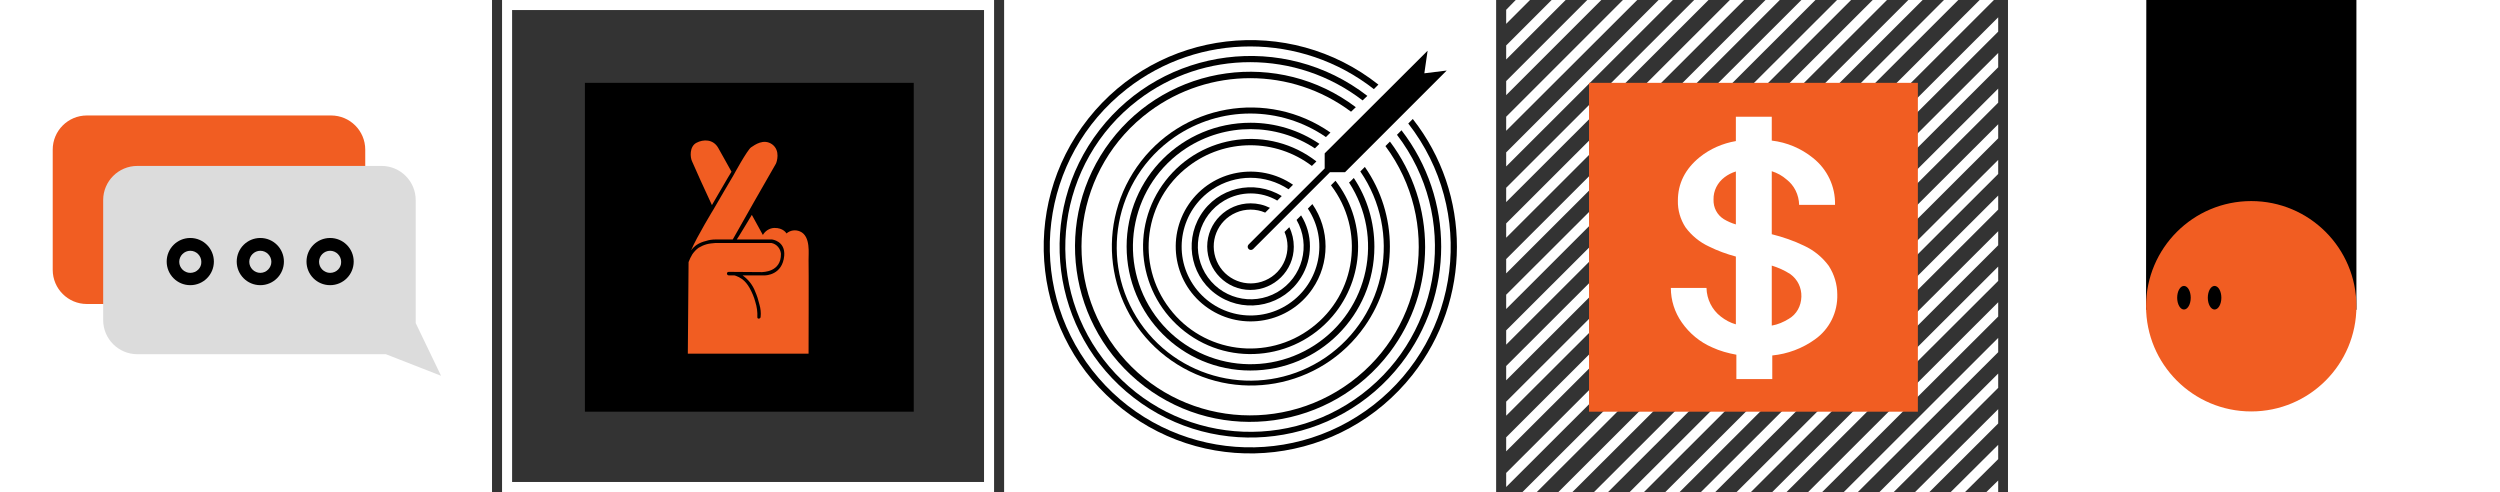 <?xml version="1.0" encoding="utf-8"?>
<!-- Generator: Adobe Illustrator 27.3.1, SVG Export Plug-In . SVG Version: 6.00 Build 0)  -->
<svg version="1.1" id="_x31_" xmlns="http://www.w3.org/2000/svg" xmlns:xlink="http://www.w3.org/1999/xlink" x="0px" y="0px"
	 viewBox="0 0 995.9 196" style="enable-background:new 0 0 995.9 196;" xml:space="preserve">
<rect x="0" y="0" width="995.9" height="196" fill="#333333" stroke="none"/>
<style type="text/css">
	.st0{fill:#FFFFFF;}
	.st1{fill:#F15D22;}
	.st2{fill:none;}
	.st3{fill:#DCDCDC;}
</style>
<g>
	<polygon class="st0" points="788.6,0 600,188.4 600,194 794.3,0 	"/>
	<polygon class="st0" points="711.7,196 796,111.9 796,106.2 706,196 	"/>
	<polygon class="st0" points="674.9,0 600,74.8 600,80.5 680.6,0 	"/>
	<polygon class="st0" points="768.6,196 796,168.7 796,163 762.9,196 	"/>
	<polygon class="st0" points="731.8,0 600,131.6 600,137.3 737.4,0 	"/>
	<polygon class="st0" points="654.9,196 796,55.1 796,49.5 649.2,196 	"/>
	<polygon class="st0" points="618.1,0 600,18.1 600,23.7 623.7,0 	"/>
	<polygon class="st0" points="796,196 796,191.4 791.3,196 	"/>
	<polygon class="st0" points="760.2,0 600,160 600,165.6 765.9,0 	"/>
	<polygon class="st0" points="683.3,196 796,83.5 796,77.9 677.6,196 	"/>
	<polygon class="st0" points="646.5,0 600,46.5 600,52.1 652.2,0 	"/>
	<polygon class="st0" points="740.1,196 796,140.3 796,134.6 734.5,196 	"/>
	<polygon class="st0" points="703.3,0 600,103.2 600,108.9 709,0 	"/>
	<polygon class="st0" points="626.4,196 796,26.8 796,21.1 620.8,196 	"/>
	<polygon class="st0" points="774.4,0 600,174.2 600,179.8 780.1,0 	"/>
	<polygon class="st0" points="697.5,196 796,97.7 796,92.1 691.8,196 	"/>
	<polygon class="st0" points="660.7,0 600,60.7 600,66.3 666.4,0 	"/>
	<polygon class="st0" points="754.4,196 796,154.5 796,148.8 748.7,196 	"/>
	<polygon class="st0" points="717.6,0 600,117.4 600,123.1 723.2,0 	"/>
	<polygon class="st0" points="640.6,196 796,40.9 796,35.3 635,196 	"/>
	<polygon class="st0" points="603.8,0 600,3.9 600,9.5 609.5,0 	"/>
	<polygon class="st0" points="782.8,196 796,182.9 796,177.2 777.1,196 	"/>
	<polygon class="st0" points="746,0 600,145.8 600,151.5 751.7,0 	"/>
	<polygon class="st0" points="669.1,196 796,69.3 796,63.7 663.4,196 	"/>
	<polygon class="st0" points="632.3,0 600,32.3 600,37.9 637.9,0 	"/>
	<polygon class="st0" points="725.9,196 796,126.1 796,120.4 720.3,196 	"/>
	<polygon class="st0" points="689.1,0 600,89 600,94.7 694.8,0 	"/>
	<polygon class="st0" points="612.2,196 796,12.6 796,6.9 606.5,196 	"/>
</g>
<g>
	<rect x="400" y="0" class="st0" width="196" height="196"/>
	<rect x="799.9" y="0" class="st0" width="196" height="196"/>
	<path class="st0" d="M200,196h196V0H200V196z M204,4h188v188H204V4z"/>
	<rect y="0" class="st0" width="196" height="196"/>
</g>
<g>
	<rect x="233" y="33" width="131" height="131"/>
	<path d="M855,0c0,30.7-0.1,123.4-0.1,123.4h83.8V0L855,0z"/>
</g>
<g>
	<rect x="633" y="33" class="st1" width="131" height="131"/>
	<circle class="st1" cx="896.8" cy="122" r="41.9"/>
	<path class="st1" d="M145.5,59.6C145.5,59.6,145.5,59.6,145.5,59.6c0-7.5-6.1-13.6-13.6-13.6H34.6C27.1,46,21,52.1,21,59.6v47.9
		c0,0,0,0,0,0c0,7.5,6.1,13.6,13.6,13.6h99.1l22,8.6l-10.2-21.1V59.6z"/>
	<path class="st1" d="M283.6,81.7c0.2-0.3,7.4-12.8,7.8-13.3c-1.2-2.1-3.3-6-5.3-9.5c-2-3.5-5.9-3.5-8.7-2s-2.5,5.8-1.7,7.4
		C276.3,65.8,281.6,77.5,283.6,81.7z"/>
	<polygon class="st1" points="283.6,81.7 283.6,81.7 283.6,81.7 	"/>
	<path class="st1" d="M284.3,83.3c0,0-6.6,10.8-9,16.4c0.7-0.9,1.4-1.6,2.3-2.2c1.1-0.7,2.3-1.2,3.6-1.5c1.2-0.4,2.5-0.6,3.8-0.6
		l6.9,0c0-0.1,16.9-29.8,17.2-30.2c0.3-0.6,1.9-5.2-1.5-7.7h0c-3.4-2.4-6.9,0.2-8.4,1.2c-1.5,1-7,11.1-7,11.1S284.6,82.7,284.3,83.3
		L284.3,83.3z"/>
	<path class="st1" d="M318.7,92.2c-1.8-0.8-3.9-0.5-5.4,0.8c0,0-1.2-2.3-4.9-2.2c-1.9,0.1-3.6,1.2-4.5,2.8l-4.4-8
		c-0.3,0.5-5.7,9.5-6,9.8l14,0c0.1,0,5.4,0.6,4.9,6.5c-0.7,7.7-7.4,7.8-7.7,7.8h-8.9c2.3,1.6,4.1,3.9,5.1,6.6
		c0.7,1.6,1.2,3.2,1.6,4.9c0.5,1.7,0.7,3.4,0.5,5.1c-0.1,0.8-1.4,0.9-1.3,0c0.1-2-0.2-4.1-0.8-6c-0.5-1.9-1.3-3.8-2.3-5.6
		c-0.8-1.4-1.8-2.7-3.1-3.6c-0.7-0.5-1.5-0.9-2.3-1.2c-0.2-0.1-0.4-0.1-0.7-0.2h-2.2c-0.4,0-0.7-0.3-0.7-0.7c0-0.1,0-0.3,0.1-0.4
		c0.1-0.2,0.3-0.3,0.6-0.3c0.8,0,13.3,0.1,13.3,0.1c0.1-0.1,7.6,0.2,7.5-7.3c-0.2-2.1-1.7-3.9-3.8-4.3H285c-1.2,0.1-2.4,0.2-3.5,0.5
		c-1.1,0.3-2.2,0.8-3.2,1.4c-1,0.7-1.8,1.6-2.5,2.6c-0.6,1-1.1,2-1.5,3.1c-0.1,7.4-0.3,36.5-0.3,36.5h48.1c0,0,0.1-35.5,0-37.4l0,0
		C322,101.4,323.1,94.1,318.7,92.2z"/>
</g>
<rect x="200" y="0" class="st2" width="196" height="196"/>
<path id="_x33_" class="st0" d="M728.5,105.9c-2.5-3.4-5.9-6.2-9.8-8c-4.1-2-8.5-3.5-12.9-4.6V68.2c2.2,0.7,4.2,1.8,5.9,3.3
	c3.1,2.4,4.9,6.1,5,10.1H731c0.2-7.3-3.1-14.2-8.8-18.7c-4.7-3.8-10.4-6.2-16.4-6.9v-9.5h-14.3v9.7c-5.3,0.9-10.3,3.1-14.4,6.4
	c-5.8,4.7-8.7,10.5-8.7,17.3c-0.1,3.8,1,7.5,3,10.6c2.4,3.3,5.7,6,9.4,7.7c3.4,1.7,7,3,10.7,4v27c-2.2-0.6-4.2-1.7-6-3.1
	c-3.5-2.7-5.6-6.9-5.7-11.4h-14.2c0,4.9,1.5,9.7,4.4,13.8c3,4.3,7.2,7.8,12.1,9.9c3,1.4,6.3,2.3,9.6,2.9v9.7h14.3v-9.4
	c6.1-0.6,12-2.8,17-6.4c5.8-4.1,9.1-10.8,8.9-17.9C731.9,113.3,730.7,109.3,728.5,105.9 M686.7,87.3c-2.7-1.7-4.2-4.6-4.1-7.8
	c-0.1-3.5,1.6-6.8,4.4-8.9c1.3-1,2.9-1.8,4.5-2.3v21.1C689.8,88.9,688.2,88.2,686.7,87.3 M712.6,127c-2.1,1.3-4.4,2.3-6.8,2.7v-23.9
	c2.6,0.8,5.1,1.9,7.4,3.4c2.9,2.1,4.5,5.4,4.4,9C717.5,121.9,715.7,125.2,712.6,127"/>
<g>
	<ellipse cx="870" cy="118.6" rx="2.7" ry="4.7"/>
	<ellipse cx="882.2" cy="118.6" rx="2.7" ry="4.7"/>
</g>
<path id="_x32_" class="st3" d="M175.7,149.7l-22-8.6H54.7c-7.5,0-13.6-6.1-13.6-13.6c0,0,0,0,0,0V79.7c0-7.5,6.1-13.6,13.6-13.6
	H152c7.5,0,13.6,6.1,13.6,13.6c0,0,0,0,0,0v49L175.7,149.7z"/>
<g>
	<path d="M75.8,94.8c-5.2,0-9.4,4.2-9.4,9.4s4.2,9.4,9.4,9.4s9.4-4.2,9.4-9.4S81,94.8,75.8,94.8z M75.8,108.7c-2.4,0-4.4-2-4.4-4.4
		c0-2.4,2-4.4,4.4-4.4s4.4,2,4.4,4.4C80.3,106.7,78.3,108.7,75.8,108.7z"/>
	<path d="M103.7,94.8c-5.2,0-9.4,4.2-9.4,9.4s4.2,9.4,9.4,9.4s9.4-4.2,9.4-9.4S108.9,94.8,103.7,94.8z M103.7,108.7
		c-2.4,0-4.4-2-4.4-4.4c0-2.4,2-4.4,4.4-4.4s4.4,2,4.4,4.4C108.1,106.7,106.1,108.7,103.7,108.7z"/>
	<path d="M131.5,94.8c-5.2,0-9.4,4.2-9.4,9.4s4.2,9.4,9.4,9.4s9.4-4.2,9.4-9.4S136.7,94.8,131.5,94.8z M131.5,108.7
		c-2.4,0-4.4-2-4.4-4.4c0-2.4,2-4.4,4.4-4.4s4.4,2,4.4,4.4C136,106.7,134,108.7,131.5,108.7z"/>
</g>
<g>
	<path d="M562.8,47.4L562.8,47.4l-1.8,1.8c27.1,34.8,21,84.9-13.8,112.1c-34.8,27.1-84.9,21-112.1-13.8
		c-27.1-34.8-21-84.9,13.8-112.1c28.9-22.6,69.5-22.5,98.4,0.1l1.8-1.8c-35.7-28.2-87.4-22.1-115.6,13.6
		c-28.2,35.7-22.1,87.4,13.6,115.6s87.4,22.1,115.6-13.6C586.2,119.5,586.3,77.3,562.8,47.4z"/>
	<path d="M540.1,42.7c-30.7-23.2-74.4-17.2-97.7,13.5s-17.2,74.4,13.5,97.7s74.4,17.2,97.7-13.5c18.8-24.8,18.8-59.1,0.1-84
		c-0.6,0.6-1.2,1.2-1.8,1.8c22.1,29.8,16,71.9-13.8,94c-29.8,22.1-71.9,16-94-13.8s-16-71.9,13.8-94c23.9-17.7,56.5-17.7,80.3,0.1
		L540.1,42.7z"/>
	<path d="M530,52.8c-25.1-17.5-59.6-11.4-77.1,13.7c-17.5,25.1-11.4,59.6,13.7,77.1s59.6,11.4,77.1-13.7c13.3-19,13.3-44.4,0-63.4
		l-1.8,1.8c16.6,24.2,10.5,57.3-13.7,74c-24.2,16.6-57.3,10.5-74-13.7c-16.6-24.2-10.5-57.3,13.7-74c18.2-12.5,42.1-12.5,60.3,0
		L530,52.8z"/>
	<path d="M524.4,64.3c-18.7-14.5-45.6-11-60.1,7.7c-14.5,18.7-11,45.6,7.7,60.1c18.7,14.5,45.6,11,60.1-7.7C544,109,544,87.4,532,72
		l-1.8,1.8c13.6,17.8,10.2,43.2-7.6,56.7c-17.8,13.6-43.2,10.2-56.7-7.6c-13.6-17.8-10.2-43.2,7.6-56.7
		c14.5-11.1,34.6-11.1,49.1-0.1L524.4,64.3z"/>
	<path d="M515.1,73.6c-13.6-9.3-32.2-5.9-41.5,7.7c-9.3,13.6-5.9,32.2,7.7,41.5c13.6,9.3,32.2,5.9,41.5-7.7c7-10.2,7-23.7,0-33.8
		l-1.8,1.8c8.4,12.6,4.9,29.6-7.7,38c-12.6,8.4-29.6,4.9-38-7.7c-8.4-12.6-4.9-29.6,7.7-38c9.2-6.1,21.1-6.1,30.3,0L515.1,73.6z"/>
	<path d="M492.4,84.7c1.8-0.8,3.8-1.2,5.8-1.2c2,0,4,0.4,5.8,1.2l1.9-1.9c-2.4-1.2-5-1.8-7.7-1.8c-9.5,0-17.3,7.7-17.3,17.2
		c0,9.5,7.7,17.3,17.2,17.3c9.5,0,17.3-7.7,17.3-17.2c0-2.7-0.6-5.4-1.8-7.8l-1.9,1.9c3.2,7.4-0.2,16.1-7.7,19.3
		c-7.4,3.2-16.1-0.2-19.3-7.7C481.5,96.5,484.9,87.9,492.4,84.7z"/>
	<path d="M527.7,61.1v6l-30.3,30.3c-0.5,0.5-0.5,1.3,0,1.8c0.5,0.5,1.3,0.5,1.8,0l30.6-30.6h6l40.5-40.5l-8.9,1.1l1.3-9L527.7,61.1z
		"/>
	<path d="M544.7,38.2C511.5,12.5,463.7,18.6,438,51.8c-25.7,33.2-19.6,80.9,13.6,106.6c33.2,25.7,80.9,19.6,106.6-13.6
		c21.2-27.4,21.2-65.6,0.1-92.9l-1.8,1.8c24.7,32.3,18.5,78.5-13.8,103.2c-32.3,24.7-78.5,18.5-103.2-13.8S421,64.6,453.3,39.9
		c26.4-20.2,63.1-20.2,89.5,0.1L544.7,38.2z"/>
	<path d="M498.2,48.9L498.2,48.9c-27.3,0-49.4,22-49.4,49.3s22,49.4,49.3,49.4c27.3,0,49.4-22,49.4-49.3c0-9.7-2.8-19.3-8.2-27.4
		l-1.5,1.5c-0.1,0.1-0.3,0.2-0.4,0.3c14.1,21.7,8,50.7-13.7,64.8c-21.7,14.1-50.7,8-64.8-13.7s-8-50.7,13.7-64.8
		c15.6-10.1,35.7-10.1,51.2,0.1l1.8-1.8C517.5,51.8,507.9,48.9,498.2,48.9z"/>
	<path d="M510.3,78.4l0.3-0.3c-11.1-6.8-25.6-3.4-32.4,7.7s-3.4,25.6,7.7,32.4c11.1,6.8,25.6,3.4,32.4-7.7c4.7-7.6,4.7-17.2,0-24.7
		l-1.8,1.8c5.8,10.1,2.4,22.9-7.7,28.8c-10.1,5.8-22.9,2.4-28.8-7.7c-5.8-10.1-2.4-22.9,7.7-28.8c6.5-3.8,14.6-3.8,21.1,0
		L510.3,78.4z"/>
</g>
</svg>

